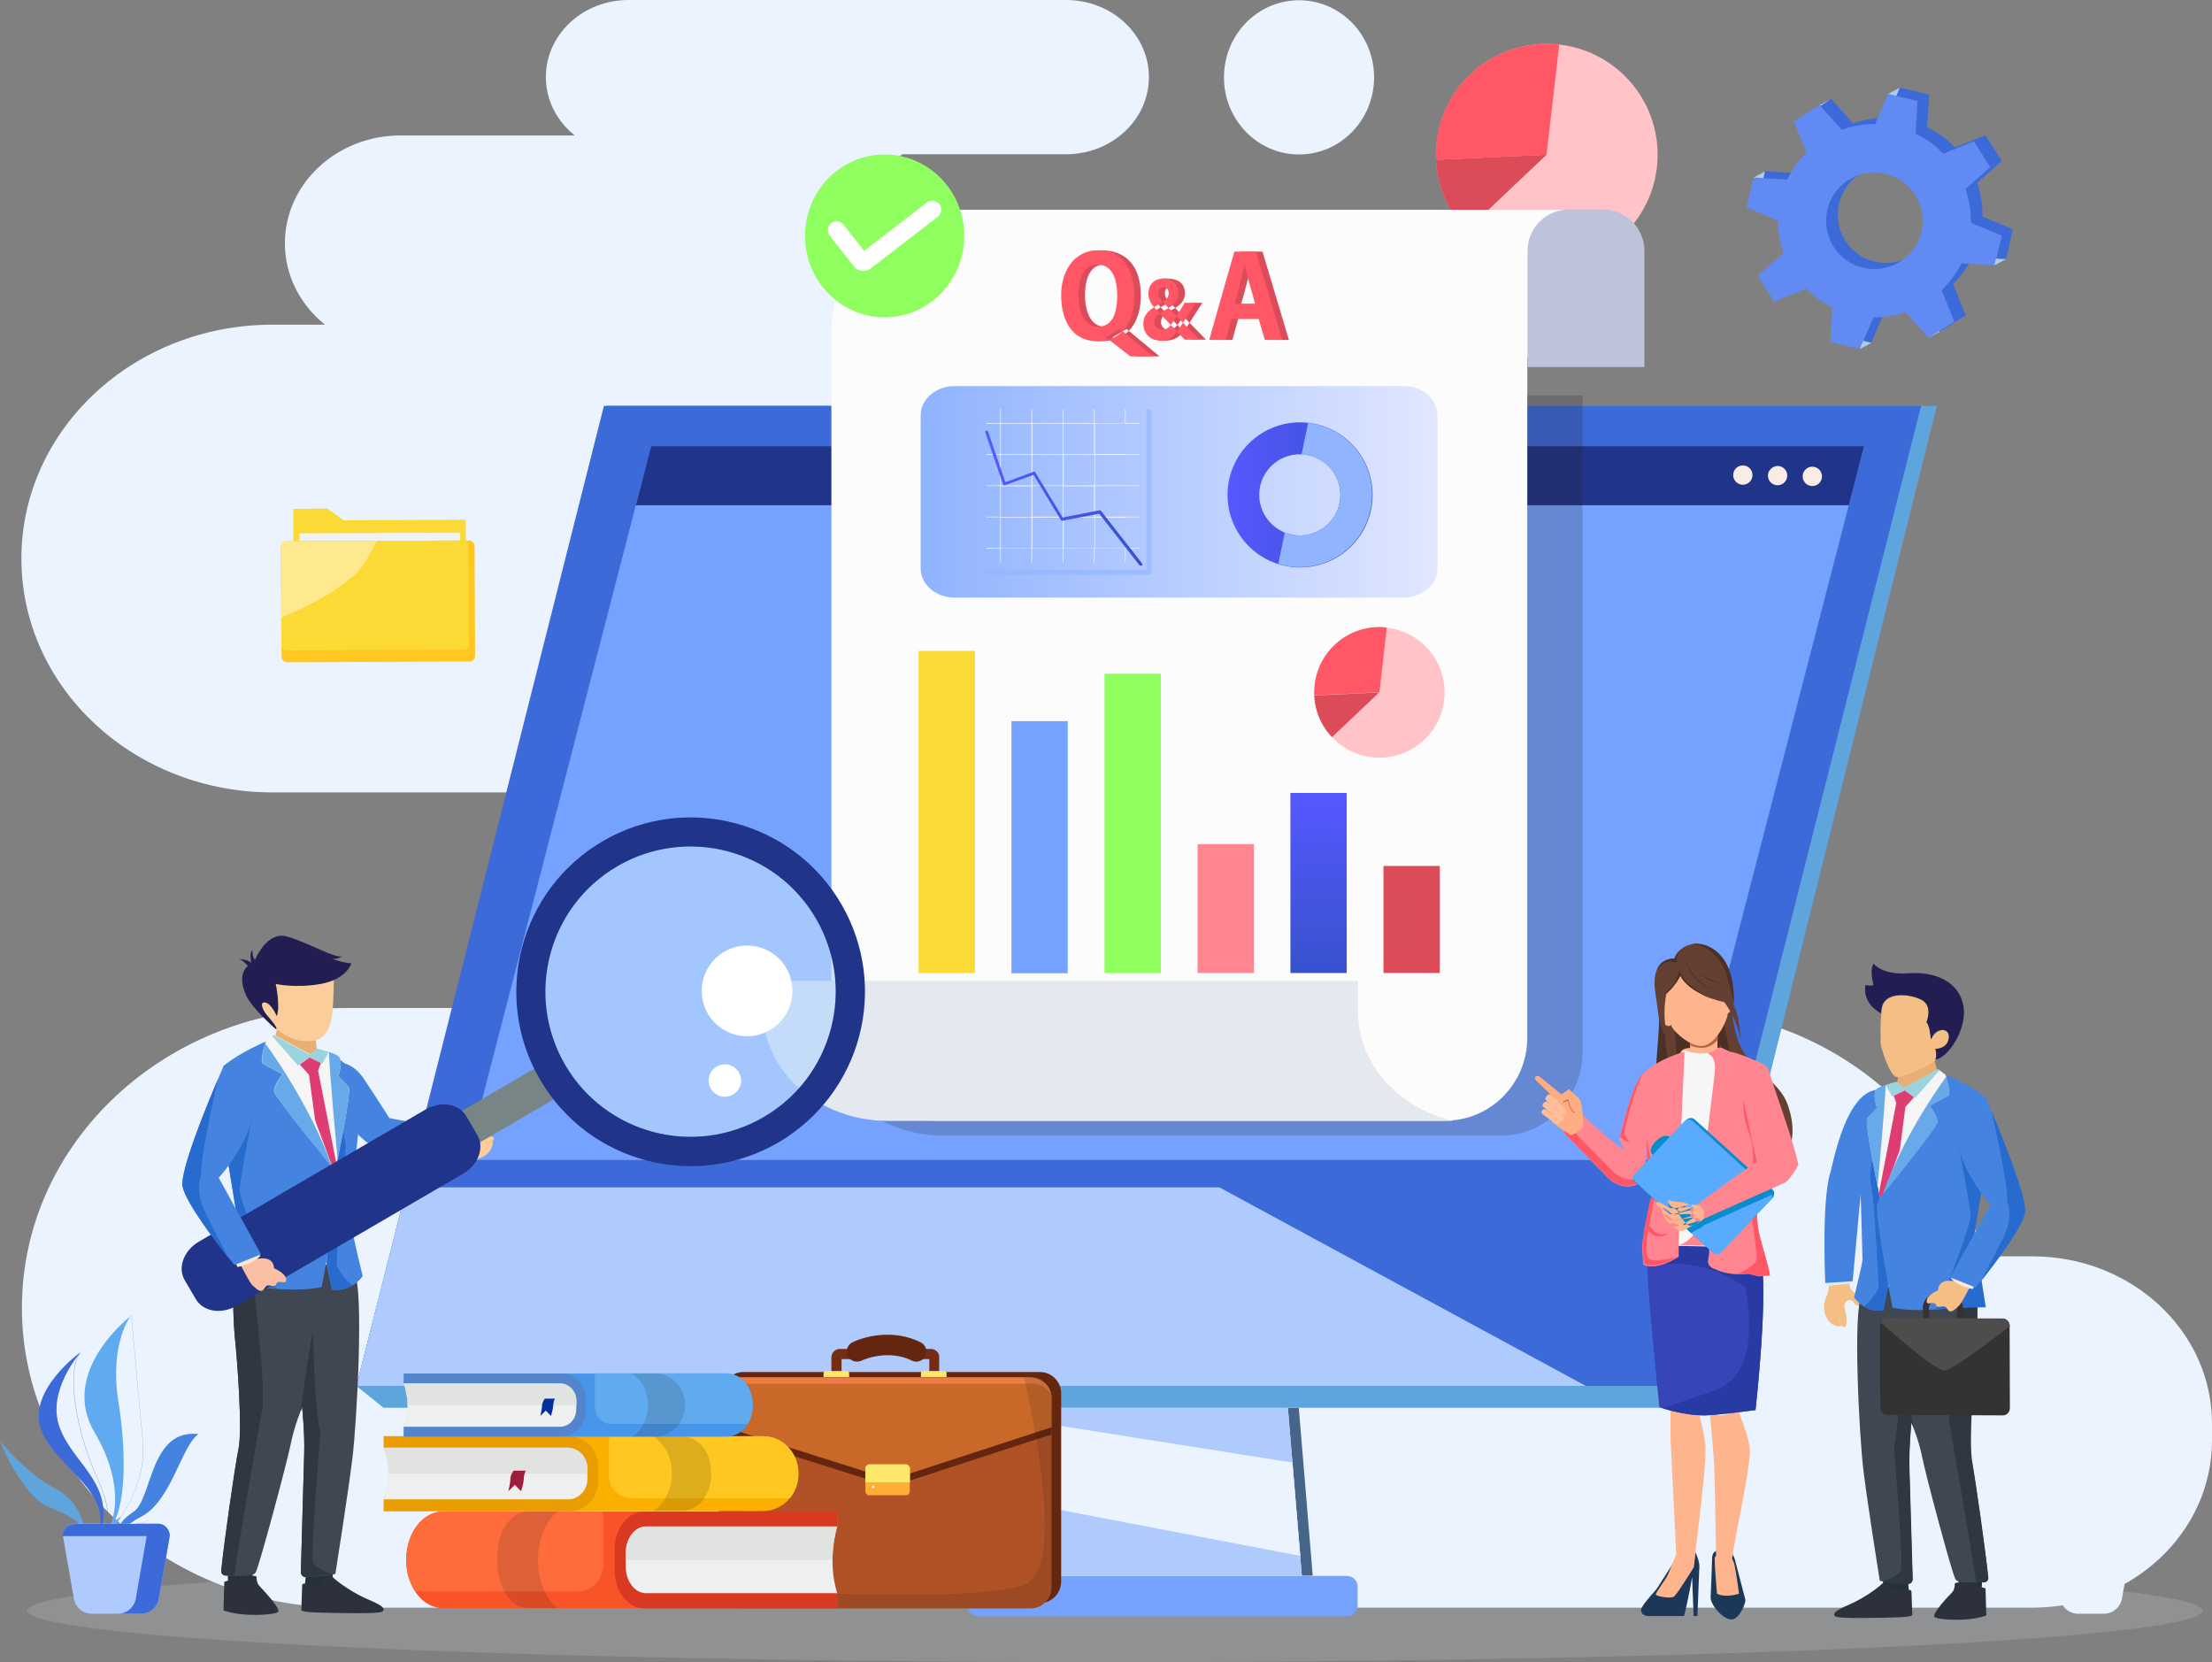 <svg width="798.631" height="600" xmlns="http://www.w3.org/2000/svg"><rect width="100%" height="100%" fill="#808080" stroke="none"/><defs><linearGradient gradientUnits="objectBoundingBox" x1="1" y1=".5" x2="0" y2=".5" id="a"><stop offset="0%" stop-color="#E1E7FF"/><stop offset="100%" stop-color="#8FB3FF"/></linearGradient><linearGradient gradientUnits="objectBoundingBox" x1=".998" y1=".499" x2="0" y2=".499" id="b"><stop offset="0%" stop-color="#3652CD"/><stop offset="99.74%" stop-color="#5758FF"/></linearGradient><linearGradient gradientUnits="objectBoundingBox" x1="1.001" y1=".498" x2=".002" y2=".498" id="c"><stop offset="0%" stop-color="#3652CD"/><stop offset="99.74%" stop-color="#5758FF"/></linearGradient><linearGradient gradientUnits="objectBoundingBox" x1=".501" y1="1" x2=".501" y2="0" id="d"><stop offset="0%" stop-color="#3652CD"/><stop offset="99.74%" stop-color="#5758FF"/></linearGradient></defs><path d="M7.725 201.618c0-46.605 40.561-84.42 90.646-84.42h18.953c-8.882-7.142-14.467-17.671-14.467-29.39 0-21.426 18.679-38.914 41.752-38.914h62.903c-6.409-5.128-10.438-12.636-10.438-21.06C197.074 12.453 210.442 0 226.923 0h158.035c16.481 0 29.849 12.452 29.849 27.835 0 15.382-13.368 27.834-29.849 27.834h-59.149c-10.987 6.959-18.22 18.77-18.22 32.138 0 11.72 5.585 22.25 14.466 29.391h97.329c50.085 0 90.646 37.815 90.646 84.42 0 46.604-40.561 84.419-90.646 84.419h128.918c23.074 0 41.752 17.397 41.752 38.913 0 21.426-18.678 38.914-41.752 38.914h52.556c57.409 0 105.021 38.73 114.543 89.638h18.404c35.801 0 64.825 27.011 64.825 60.339v6.135c0 33.328-29.025 60.338-64.825 60.338H124.1c-64.185 0-116.191-48.435-116.191-108.225 0-59.789 52.006-108.225 116.191-108.225h203.357c-23.074 0-41.752-17.397-41.752-38.913 0-21.426 18.678-38.914 41.752-38.914H98.371c-49.992 0-90.646-37.723-90.646-84.419ZM441.908 27.926c0-15.373 12.134-27.835 27.102-27.835s27.102 12.462 27.102 27.835c0 15.373-12.134 27.835-27.102 27.835s-27.102-12.462-27.102-27.835Z" fill="#EBF3FE" fill-rule="evenodd"/><path d="M9.831 581.413c0-10.265 175.821-18.587 392.706-18.587 216.885 0 392.706 8.322 392.706 18.587S619.422 600 402.537 600c-216.885 0-392.706-8.322-392.706-18.587Z" fill="#EBF3FE" fill-opacity=".15" fill-rule="evenodd"/><path d="M43.617 551.289c1.19-.916 3.754.183 11.811-3.205 11.812-4.944 16.481-30.398 16.481-30.398-18.038-2.29-16.847 23.714-23.806 28.109-3.113 2.014-4.578 3.937-5.31 5.494h.824Zm22.707-26.004c-3.663 7.508-8.057 18.679-15.474 22.25-2.014 1.007-3.57 2.106-4.67 3.204 1.74-.183 4.578-.64 9.248-2.655 11.812-4.944 16.481-30.398 16.481-30.398s-1.831 0-5.585 7.6Z" fill="#4484E0" fill-rule="evenodd"/><path d="M36.02 551.289h1.922c1.282-2.655 1.648-7.783-2.563-17.03-7.874-17.214-11.811-39.555-6.318-46.147 0 0-18.678 13.368-14.466 27.193 4.028 13.002 24.171 21.7 21.425 35.984Zm.824 0h1.19c1.282-2.655 1.648-7.783-2.564-17.03-7.874-17.214-11.811-39.555-6.317-46.147 0 0-12.361 13.734-7.691 26.919 4.577 12.91 18.86 19.685 15.382 36.258Z" fill="#3D6AD9" fill-rule="evenodd"/><path d="M17.614 543.965c7.142 2.93 10.163 4.852 12.177 7.233h2.473c-1.832-5.677-3.022-11.72-7.417-16.298C19.903 529.681.675 521.166.034 520.159c-.64-.916 7.874 19.869 17.58 23.806Zm12.452 5.676c.184.458.367 1.008.641 1.557h1.557c-1.831-5.677-3.021-11.72-7.416-16.298C19.903 529.681.676 521.166.034 520.159c0 0 9.34 11.72 19.686 17.03 7.416 3.937 9.339 9.614 10.346 12.452Z" fill="#5FA5DD" fill-rule="evenodd"/><path d="M41.511 543.14c-.274 3.388-1.007 6.135-1.831 8.15h1.373c4.67-6.043 11.903-17.763 10.53-31.406-1.923-19.96-4.12-45.048-4.12-45.048s-26.37 19.96-13.368 42.118c6.409 10.896 7.782 19.777 7.416 26.187Zm1.282-36.899c2.655 16.573 2.747 35.16-1.557 42.943.733-.55 1.648-1.1 2.473-1.74 4.303-6.5 8.881-16.39 7.782-27.651-1.922-19.96-4.12-45.048-4.12-45.048s-8.058 9.888-4.578 31.496Z" fill="#60ABEF" fill-rule="evenodd"/><path d="M56.985 550.008h-29.94c-2.656 0-4.67 2.38-4.212 5.036l3.845 22.066c.55 3.112 3.297 5.402 6.501 5.402H50.85c3.205 0 5.952-2.29 6.501-5.402l3.846-22.066c.458-2.564-1.557-5.036-4.212-5.036Z" fill="#AFCBFE"/><path d="M61.197 554.494c.092-2.38-1.831-4.395-4.303-4.395H26.953c-2.473 0-4.395 2.014-4.304 4.395h38.548Z" fill="#3D6AD9"/><path d="M56.985 550.008h-8.332c2.655 0 4.67 2.38 4.212 5.036l-3.846 22.066c-.55 3.112-3.296 5.402-6.5 5.402h8.331c3.205 0 5.952-2.29 6.501-5.402l3.846-22.066c.458-2.564-1.557-5.036-4.212-5.036Z" fill="#3D6AD9"/><path d="M760.814 551.288c1.19-.915 3.754.183 11.811-3.204 11.812-4.945 16.482-30.399 16.482-30.399-18.038-2.289-16.848 23.715-23.806 28.11-3.113 2.014-4.578 3.937-5.311 5.493h.824Zm22.708-26.003c-3.663 7.508-8.058 18.679-15.474 22.249-2.015 1.008-3.571 2.106-4.67 3.205 1.74-.183 4.578-.641 9.248-2.655 11.811-4.945 16.481-30.399 16.481-30.399s-1.923 0-5.585 7.6Zm-30.307 26.004h1.923c1.282-2.656 1.648-7.783-2.564-17.031-7.874-17.213-11.811-39.554-6.317-46.147 0 0-18.679 13.368-14.467 27.194 4.028 13.002 24.08 21.7 21.425 35.984Zm.824 0h1.19c1.282-2.656 1.648-7.783-2.563-17.031-7.875-17.213-11.812-39.554-6.318-46.147 0 0-12.361 13.734-7.691 26.919 4.578 12.91 18.861 19.686 15.382 36.259Zm-19.318-7.325c7.141 2.93 10.163 4.853 12.177 7.234h2.473c-1.832-5.677-3.022-11.72-7.417-16.298-4.944-5.219-24.172-13.735-24.813-14.742-.641-.915 7.966 19.869 17.58 23.806Zm12.452 5.677c.184.458.366 1.007.641 1.557h1.557c-1.831-5.677-3.021-11.72-7.416-16.298-4.945-5.219-24.172-13.735-24.814-14.742 0 0 9.34 11.72 19.686 17.031 7.417 3.937 9.431 9.614 10.346 12.452Zm11.446-6.501c-.275 3.388-1.008 6.135-1.832 8.149h1.374c4.67-6.043 11.903-17.763 10.529-31.405-2.014-19.961-4.12-45.048-4.12-45.048s-26.369 19.96-13.368 42.118c6.409 10.895 7.874 19.777 7.417 26.186Zm1.373-36.899c2.655 16.573 2.747 35.16-1.557 42.942.733-.549 1.648-1.098 2.473-1.739 4.303-6.501 8.881-16.39 7.782-27.652-2.014-19.96-4.12-45.048-4.12-45.048s-8.057 9.889-4.578 31.497Zm14.1 43.766h-29.941c-2.655 0-4.669 2.381-4.211 5.036l3.845 22.066c.641 3.114 3.297 5.403 6.501 5.403h17.671c3.205 0 5.952-2.289 6.501-5.403l3.846-22.066c.458-2.564-1.556-5.036-4.212-5.036Zm4.304 4.487c.091-2.381-1.831-4.395-4.304-4.395h-29.941c-2.472 0-4.394 2.014-4.303 4.395h38.548Zm-4.304-4.487h-8.332c2.655 0 4.67 2.381 4.212 5.036l-3.846 22.066c-.641 3.114-3.296 5.403-6.501 5.403h8.332c3.205 0 5.952-2.289 6.501-5.403l3.846-22.066c.458-2.564-1.556-5.036-4.212-5.036Z" fill="#EBF3FE" fill-rule="evenodd"/><g fill-rule="evenodd"><path d="M715.767 78.193c.092-4.029-.549-8.149-1.922-12.178l8.881-7.874-5.86-9.339-10.987 4.395a35.177 35.177 0 0 0-10.072-7.233l.733-11.812-10.713-2.564-4.67 10.896c-4.028 0-8.149.641-12.086 2.106l-7.966-8.973-9.34 5.86 4.579 11.262c-2.93 2.93-5.22 6.226-6.96 9.797l-12.177-.732-2.472 10.712 11.353 4.853c0 3.846.642 7.783 2.015 11.628l-9.34 8.24 5.86 9.34 11.629-4.67c2.747 2.839 6.043 5.128 9.43 6.776l-.732 12.452 10.713 2.564 4.853-11.445c3.937.091 7.782-.55 11.628-1.831l8.24 9.247 9.34-5.86-4.578-11.353a34.682 34.682 0 0 0 7.05-9.706l12.087.733 2.472-10.713-10.988-4.578Zm-25.637 14.1c-8.148 5.036-18.953 2.564-23.989-5.585-5.036-8.149-2.563-18.953 5.586-23.989 8.148-5.036 18.953-2.563 23.989 5.586 5.127 8.148 2.655 18.953-5.586 23.989Z" fill="#3D6AD9"/><path d="M711.556 80.39c.091-4.028-.55-8.148-1.923-12.177l8.881-7.874-5.86-9.34-10.987 4.487a35.178 35.178 0 0 0-10.072-7.233l.733-11.812-10.713-2.563-4.578 10.895c-4.029 0-8.149.641-12.086 2.106l-7.966-8.973-9.34 5.86 4.578 11.262c-2.93 2.93-5.219 6.226-6.958 9.797l-12.178-.732-2.472 10.712 11.353 4.853c0 3.846.641 7.783 2.015 11.628l-9.34 8.24 5.86 9.34 11.629-4.67c2.746 2.839 6.043 5.128 9.43 6.776l-.732 12.452 10.713 2.564 4.852-11.445c3.937.091 7.783-.55 11.629-1.831l8.24 9.247 9.34-5.86-4.578-11.353c2.93-2.839 5.31-6.135 7.141-9.706l12.086.733 2.473-10.713-11.17-4.67Zm-25.638 14.101c-8.148 5.036-18.953 2.564-23.989-5.585-5.036-8.15-2.563-18.953 5.586-23.99 8.148-5.035 18.953-2.563 23.989 5.586 5.127 8.149 2.655 18.862-5.586 23.99Z" fill="#618AF2"/><path d="m633.088 64.093 3.57.183.55-2.38-4.12 2.197ZM681.707 33.878l4.212-2.198-1.282 2.93-2.93-.732ZM656.985 37.906l4.212-2.106-3.937 2.381-.275-.275ZM671.452 125.988l4.211-2.197-3.02-.733-1.191 2.93ZM720.07 95.773l4.212-2.198-3.662-.183-.55 2.38ZM696.174 121.96l4.12-2.198-.183-.275-3.937 2.472Z" fill="#A9CEEA"/></g><path d="m168.324 236.96-62.262.275-.183-49.352v-4.211l12.36-.092 5.769 4.212 44.132-.183.184 49.351Z" fill="#FCDA35" fill-rule="evenodd"/><path d="m108.11 192.496 58.05-.233.01 2.93-58.049.233-.011-2.93Z" fill="#F1F2F2" fill-rule="evenodd"/><path d="m169.605 238.791-66.015.275c-1.008 0-1.923-.916-1.923-1.923l-.183-39.737c0-1.099.824-2.015 1.922-2.015l66.016-.274c1.007 0 1.923.915 1.923 1.923l.183 39.737c-.091 1.19-.915 2.014-1.923 2.014Z" fill="#FFC71F"/><path d="m167.408 234.488-64.001.275a1.837 1.837 0 0 1-1.831-1.832l-.184-35.708c0-1.008.824-1.832 1.832-1.832l64-.274c1.008 0 1.832.824 1.832 1.83l.183 35.71a1.837 1.837 0 0 1-1.831 1.831Z" fill="#FCDA35"/><path d="M127.853 207.66c4.12-3.57 5.769-8.423 8.333-12.36l-32.962.091a1.837 1.837 0 0 0-1.832 1.832l.092 25.728c5.494-2.472 17.03-7.05 26.37-15.29Z" fill="#FFE98F"/><path d="M518.453 55.852c0 22.066 17.855 40.012 40.013 40.012 22.066 0 40.012-17.854 40.012-40.012 0-22.066-17.854-40.012-40.012-40.012s-40.013 17.854-40.013 40.012Z" fill="#FFC3C8"/><path d="M518.453 57.683c0-.64-.091-1.19-.091-1.83 0-22.067 17.854-40.013 40.012-40.013 1.557 0 3.113.092 4.578.275l-4.578 39.737-39.92 1.831Z" fill="#FF5766"/><path d="M558.374 55.852 529.35 83.321c-6.41-6.776-10.438-15.657-10.896-25.638l39.921-1.83Z" fill="#DB4B58"/><path d="m468.918 508.164 5.036 60.614h-3.937l-5.035-60.614h3.936Z" fill="#466588" fill-rule="evenodd"/><path d="M376.9 568.778h93.117l-5.035-60.614h-93.118l5.036 60.614Z" fill="#AFCBFE" fill-rule="evenodd"/><path d="M353.185 583.427h133.13c2.106 0 3.846-1.74 3.846-3.845v-6.867c0-2.106-1.74-3.846-3.846-3.846h-133.13c-2.105 0-3.845 1.74-3.845 3.846v6.867c-.092 2.106 1.648 3.845 3.845 3.845Z" fill="#75A2FF"/><path d="m469.468 561.636-94.674-18.13-2.564-30.489 94.4 14.924 2.838 33.695Z" fill="#EBF3FE" fill-rule="evenodd"/><path d="M218.957 146.498h480.33l-90.28 361.666H138.475l-9.798-7.874 90.28-353.792Z" fill="#5FA5DD" fill-rule="evenodd"/><path d="M218.041 146.498H693.61L604.154 500.29H128.677l89.364-353.792Z" fill="#3D6AD9" fill-rule="evenodd"/><path d="M235.071 161.056h437.937l-66.656 257.653H168.415l66.656-257.653Z" fill="#75A2FF" fill-rule="evenodd"/><path d="M235.071 161.056h437.937l-5.494 21.334H229.578l5.493-21.334Z" fill="#203489" fill-rule="evenodd"/><path d="M572.566 500.29H128.677l18.13-71.692H440.26l132.306 71.692Z" fill="#AFCBFE" fill-rule="evenodd"/><path d="M650.85 171.952a3.478 3.478 0 0 0 3.48 3.48 3.478 3.478 0 0 0 3.48-3.48 3.478 3.478 0 0 0-3.48-3.48 3.478 3.478 0 0 0-3.48 3.48ZM638.306 171.677a3.478 3.478 0 0 0 3.48 3.48 3.478 3.478 0 0 0 3.48-3.48 3.478 3.478 0 0 0-3.48-3.48c-1.923.092-3.48 1.649-3.48 3.48ZM625.762 171.494a3.478 3.478 0 0 0 3.48 3.48 3.478 3.478 0 0 0 3.48-3.48 3.478 3.478 0 0 0-3.48-3.48 3.478 3.478 0 0 0-3.48 3.48Z" fill="#F9ECE4"/><path d="M320.498 142.835v215.81h-24.814v10.895c0 22.341 20.236 40.38 45.14 40.38H544.547c-.09 0-.274-.093-.366-.093 15.2-1.19 27.194-14.283 27.194-30.307V142.744H320.498v.091Z" fill="#231F20" fill-opacity=".2"/><path d="M569.453 75.721H343.938c-24.172 0-43.766 19.869-43.766 44.316v246.207c0 21.151 16.938 38.273 37.814 38.273h183.855c16.298 0 29.574-13.368 29.574-29.94V129.283h18.038V75.721Z" fill="#FCFCFC"/><g fill-rule="evenodd"><path d="M411.876 106.577c0 9.156-4.028 16.939-15.29 16.573-9.157-.275-11.171-7.6-11.171-16.664 0-7.875 1.648-15.84 11.079-16.115 11.72-.458 15.382 7.6 15.382 16.206Zm-20.143-.091c0 6.409 2.38 11.445 7.05 11.445 5.128 0 6.959-4.67 6.959-11.354 0-5.86-1.831-11.079-7.05-11.079-4.945 0-6.96 4.853-6.96 10.988Zm15.016 12.269 11.903 9.888h-8.15l-8.88-6.867 5.127-3.021Zm27.285-9.34-4.762 7.417c-2.38 3.662-4.12 6.318-9.247 6.134-4.029-.183-4.853-2.746-4.853-6.134 0-2.38 1.099-4.578 5.31-6.776 2.93-1.465 3.846-2.746 3.846-4.211 0-1.1-.458-2.198-1.923-2.198-1.099 0-1.83.916-1.83 2.198 0 1.19.549 2.106 1.83 3.387l13.002 13.368h-5.31L419.2 111.063c-1.465-1.648-2.197-3.204-2.197-5.127 0-2.838.366-5.402 4.028-5.402 5.31 0 6.776 2.564 6.776 5.219 0 2.93-1.74 4.578-4.944 6.226-2.93 1.465-3.663 2.747-3.663 4.303 0 1.374.824 2.747 2.747 2.747s2.93-1.098 4.761-4.12l3.388-5.585h3.937v.091Zm13.002 5.677-2.106 7.6h-5.952c.367-1.282 8.607-30.49 9.065-31.863h7.783l9.522 31.863h-6.318l-2.197-7.6h-9.797Zm8.515-5.402c-1.832-6.5-3.113-10.987-3.754-14.009h-.092c-.732 3.571-2.015 8.516-3.57 14.01h7.416Z" fill="#DB4B58"/><path d="M409.587 106.577c0 9.156-4.12 16.572-13.46 16.572-9.156 0-13.001-7.6-13.001-16.664 0-7.874 4.028-16.115 13.46-16.115 8.881-.091 13.001 7.6 13.001 16.207Zm-20.235-.092c0 6.41 2.38 11.445 7.05 11.445 5.128 0 6.96-4.67 6.96-11.353 0-5.86-1.832-11.08-7.051-11.08-4.945 0-6.959 4.854-6.959 10.988Zm15.016 12.27 11.903 9.888h-8.149l-8.882-6.867 5.128-3.022Zm27.285-9.34-4.761 7.417c-2.38 3.662-3.754 6.134-7.783 6.134s-6.318-2.747-6.318-6.134c0-2.381 1.1-4.578 5.31-6.776 2.93-1.465 3.846-2.747 3.846-4.212 0-1.098-.457-2.197-1.922-2.197-1.1 0-1.832.915-1.832 2.197 0 1.19.55 2.106 1.832 3.388l13.001 13.368h-5.31l-10.896-11.537c-1.465-1.648-2.197-3.204-2.197-5.127 0-2.839 1.831-5.402 5.494-5.402 3.662 0 5.31 2.563 5.31 5.219 0 2.93-1.74 4.578-4.944 6.226-2.93 1.465-3.663 2.747-3.663 4.303 0 1.374.824 2.747 2.747 2.747s2.93-1.099 4.762-4.12l3.388-5.585h3.936v.091Zm13.002 5.677-2.106 7.6h-5.951c.366-1.282 8.606-30.49 9.064-31.864h7.783l9.522 31.864h-6.318l-2.197-7.6h-9.797Zm8.515-5.402c-1.831-6.501-3.113-10.987-3.754-14.009h-.092c-.732 3.57-2.014 8.515-3.57 14.009h7.416Z" fill="#FF5766"/></g><path d="M.732 65.832c0 5.86 5.494 10.53 12.27 10.53h162.063c6.775 0 12.269-4.761 12.269-10.53V10.53c0-5.86-5.494-10.53-12.269-10.53H13.001C6.226 0 .732 4.761.732 10.53v55.302Z" fill="url(#a)" transform="translate(331.669 139.356)"/><path d="M0 26.186c0 14.467 11.72 26.187 26.187 26.187 14.466 0 26.186-11.72 26.186-26.186C52.373 11.72 40.653 0 26.187 0 11.72 0 0 11.72 0 26.186Zm11.445 0c0-8.148 6.593-14.65 14.65-14.65 8.149 0 14.65 6.593 14.65 14.65 0 8.15-6.593 14.65-14.65 14.65s-14.65-6.592-14.65-14.65Z" fill="url(#b)" fill-rule="evenodd" transform="translate(443.19 152.45)"/><path d="M469.285 193.285c8.149 0 14.65-6.592 14.65-14.65 0-7.874-6.226-14.283-14.01-14.65l2.382-11.353c13.001 1.557 23.073 12.544 23.073 25.912 0 14.467-11.72 26.187-26.186 26.187-2.656 0-5.22-.367-7.691-1.19l2.38-11.354c1.831.732 3.57 1.098 5.402 1.098Z" fill="#90B4FE"/><path d="M356.756 205.646h57.134v-57.134c0-.55.458-.916.916-.916.55 0 .916.458.916.916v58.05c0 .55-.458.915-.916.915h-58.05a.917.917 0 0 1-.915-.915c0-.458.457-.916.915-.916Z" fill="#90B4FE" fill-opacity=".6"/><path d="M361.151 164.17v11.078h-4.944c-.092 0-.092.091-.092.091 0 .092.092.092.092.092h4.944v11.079h-4.944c-.092 0-.092.091-.092.091 0 .092.092.092.092.092h4.944v11.079h-4.944c-.092 0-.092.091-.092.091 0 .092.092.092.092.092h4.944v4.944c0 .092.092.092.092.092.091 0 .091-.092.091-.092v-4.944h11.08v4.944c0 .092.09.092.09.092.093 0 .093-.092.093-.092v-4.944h11.079v4.944c0 .092.091.092.091.092.092 0 .092-.092.092-.092v-4.944h11.079v4.944c0 .092.092.092.092.092l.091-.092v-4.944h11.08v4.944c0 .092.09.092.09.092l.092-.092v-4.944h4.945c.091 0 .091-.092.091-.092 0-.091-.091-.091-.091-.091h-4.945v-11.08h4.945c.091 0 .091-.09.091-.09 0-.092-.091-.092-.091-.092h-4.945V175.43h4.945c.091 0 .091-.092.091-.092 0-.091-.091-.091-.091-.091h-4.945v-11.079h4.945c.091 0 .091-.092.091-.092 0-.091-.091-.091-.091-.091h-4.945v-11.079h4.945c.091 0 .091-.091.091-.091l-.091-.092h-4.945v-4.944c0-.092-.091-.092-.091-.092l-.092.092v4.944h-11.079v-4.944c0-.092-.091-.092-.091-.092l-.092.092v4.944h-11.08v-4.944c0-.092-.09-.092-.09-.092-.092 0-.092.092-.092.092v4.944h-11.08v-4.944c0-.092-.091-.092-.091-.092-.092 0-.092.092-.092.092v4.944h-11.079v-4.944c0-.092-.091-.092-.091-.092-.092 0-.092.092-.092.092v4.944h-4.944c-.092 0-.092.092-.092.092l.092.091h4.944v11.079h-4.944c-.092 0-.092.091-.092.091 0 .092.092.092.092.092h4.944Zm11.262-11.263v11.079h-11.079v-11.079h11.08Zm11.354 0v11.079h-11.08v-11.079h11.08Zm11.262 22.616V186.6h-11.08v-11.078h11.08Zm-10.988-.275v-11.079h11.08v11.079h-11.08Zm-.274 11.262h-11.08v-11.079h11.08v11.079Zm-11.08-11.262v-11.079h11.08v11.079h-11.08Zm22.342-22.341v11.079h-11.08v-11.079h11.08Zm11.354 10.987h-11.08v-11.079h11.08v11.08Zm0 11.354h-11.08v-11.079h11.08v11.079Zm0 11.262h-11.08v-11.079h11.08v11.079Zm-11.08 11.353v-11.078h11.08v11.078h-11.08Zm-11.262 0v-11.078h11.08v11.078h-11.08Zm-11.353 0v-11.078h11.079v11.078h-11.08Zm-11.354-11.078h11.08v11.078h-11.08v-11.078Zm0-11.262h11.08V186.6h-11.08v-11.078Zm0-11.354h11.08v11.079h-11.08v-11.079Z" fill="#FFF" fill-rule="evenodd"/><path d="M56.243 56.585c.091 0 .183 0 .274-.092.183-.183.275-.458.092-.732L41.776 36.808c-.092-.183-.275-.183-.55-.183L27.95 39.188 18.06 22.89c-.091-.183-.366-.274-.64-.183L7.256 26.461 1.03 8.241C.939 7.966.665 7.783.39 7.874c-.275.092-.458.367-.366.641l6.409 18.77c.092.092.183.275.274.275a.278.278 0 0 0 .367 0l10.346-3.754 9.888 16.298c.092.183.366.275.55.275l13.276-2.564 14.65 18.77c.184-.092.276 0 .459 0Z" fill="url(#c)" transform="translate(355.725 147.596)"/><g fill-rule="evenodd"><path d="M499.5 312.59h20.327v38.639H499.5v-38.64Z" fill="#DB4B58"/><path d="M134.229 51.274h20.326v65.009h-20.326V51.274Z" fill="url(#d)" transform="translate(331.669 234.946)"/><path d="M432.386 304.715h20.327v46.514h-20.327v-46.514Z" fill="#FF8590"/><path d="M398.783 243.186h20.326V351.23h-20.326V243.186Z" fill="#8EFF5F"/><path d="M365.18 260.308h20.327v91.012H365.18v-91.012Z" fill="#75A2FF"/><path d="M331.669 234.946h20.326v116.283H331.67V234.946Z" fill="#FCDA35"/></g><path d="M474.504 249.962c0 13.001 10.53 23.531 23.531 23.531 13.002 0 23.532-10.53 23.532-23.531 0-13.002-10.53-23.531-23.532-23.531s-23.531 10.53-23.531 23.53Z" fill="#FFC3C8"/><path d="M474.504 250.969v-1.099c0-13.001 10.53-23.53 23.531-23.53.916 0 1.832.09 2.656.182l-2.656 23.348-23.531 1.099Z" fill="#FF5766"/><path d="m497.944 249.962-17.03 16.114a23.402 23.402 0 0 1-6.41-15.016l23.44-1.098Z" fill="#DB4B58"/><path d="M490.252 365.145v-11.079H275.45v10.713c0 21.975 20.235 39.83 45.14 39.83h203.997c-19.776-4.762-34.335-20.602-34.335-39.464Z" fill="#E4E8EF"/><path d="M593.717 132.489h-42.21V90.554c0-8.24 6.684-14.925 14.924-14.925h12.36c8.24 0 14.925 6.684 14.925 14.925v41.935Z" fill="#BDC3DB"/><path d="M375.435 578.666H268.4c-4.212 0-7.691-3.387-7.691-7.69v-68.03c0-4.213 3.388-7.692 7.69-7.692h107.036c4.212 0 7.69 3.388 7.69 7.691v68.03c-.09 4.304-3.478 7.691-7.69 7.691Z" fill="#65260F"/><path d="M336.063 486.922h-4.303v3.663h3.754v8.606h-31.68v-8.606h4.944v-3.663h-5.494a3.087 3.087 0 0 0-3.113 3.113v9.706a3.087 3.087 0 0 0 3.113 3.113h32.688a3.087 3.087 0 0 0 3.113-3.113v-9.706c.183-1.648-1.282-3.113-3.022-3.113Z" fill="#752C15"/><path d="M306.58 497.177h-9.247v-1.465a.82.82 0 0 1 .824-.824h7.6a.82.82 0 0 1 .824.824v1.465ZM341.74 497.177h-9.247v-1.465a.82.82 0 0 1 .824-.824h7.599a.82.82 0 0 1 .824.824v1.465Z" fill="#FDE86B"/><path d="M372.048 580.59h-104.93a7.58 7.58 0 0 1-7.6-7.6v-68.214c0-4.211 3.389-7.6 7.6-7.6h104.93a7.58 7.58 0 0 1 7.599 7.6v68.213a7.58 7.58 0 0 1-7.6 7.6Z" fill="#B15226"/><path d="M379.647 507.157c0-4.12-3.48-7.416-7.783-7.416H267.393c-4.304 0-7.783 3.296-7.783 7.416v9.889l58.507 18.495c2.29.733 4.762.733 7.05 0l54.48-17.763v-10.62Z" fill="#65260F"/><path d="M379.647 504.593c0-4.12-3.48-7.416-7.783-7.416H267.393c-4.304 0-7.783 3.296-7.783 7.416v9.889l58.507 18.495c2.29.733 4.762.733 7.05 0l54.48-17.763v-10.62Z" fill="#C96828"/><path d="M266.569 499.466h106.028c2.93 0 5.493 1.465 6.867 3.754-.733-3.388-3.846-5.952-7.691-5.952H267.3c-3.846 0-6.959 2.564-7.691 5.952 1.373-2.29 3.937-3.754 6.959-3.754Z" fill="#EB7C44"/><path d="M326.999 539.753h-13.093c-.824 0-1.465-.641-1.465-1.465v-8.24c0-.825.64-1.466 1.465-1.466h13.093c.824 0 1.465.641 1.465 1.465v8.24c0 .825-.641 1.466-1.465 1.466Z" fill="#FFAD35"/><path d="M326.999 528.582h-13.002c-.824 0-1.557.641-1.557 1.465v5.036h16.115v-5.036c-.091-.824-.732-1.465-1.556-1.465Z" fill="#FDE86B"/><path d="M332.4 484.542c-12.268-6.043-24.171-.275-24.629 0a3.67 3.67 0 0 0-1.648 4.944c.458.915 1.19 1.556 2.106 1.831.366.092.824.183 1.19.183.55 0 1.099-.091 1.648-.366.092 0 9.156-4.395 18.129 0 .55.275 1.099.366 1.648.366 1.465 0 2.655-.824 3.296-2.106.825-1.74.092-3.937-1.74-4.852Z" fill="#65260F"/><path d="M372.048 497.177h-2.29c4.853 21.608 13.643 68.488.642 74.53-15.383 7.142-96.048 2.564-110.881 1.649a7.57 7.57 0 0 0 7.599 7.233h104.93a7.58 7.58 0 0 0 7.599-7.6v-68.213c0-4.12-3.388-7.6-7.6-7.6Z" fill="#231F20" fill-opacity=".15"/><path d="M314.821 536.731a.458.458 0 1 1 .916 0 .458.458 0 0 1-.916 0Z" fill="#FFF" fill-rule="evenodd"/><path d="M272.886 547.993c0 5.677-.915 10.255-1.923 10.255-1.099 0-1.923-4.578-1.923-10.255 0-5.676.916-10.255 1.923-10.255 1.1 0 1.923 4.579 1.923 10.255Z" fill="#C96828"/><path d="M302.277 551.015v-5.402H159.9c-7.325 0-13.277 7.782-13.277 17.396v.092c0 9.614 5.952 17.397 13.277 17.397h142.377v-5.403c-4.395-12.269 0-24.08 0-24.08Z" fill="#F85427"/><path d="M159.991 545.613h57.5c.184.915.367 1.83.367 2.747v15.931c0 5.585-4.029 10.164-9.065 10.164H149.92c-2.015-3.022-3.205-7.05-3.205-11.354v-.092c0-9.614 5.952-17.396 13.276-17.396Z" fill="#FF6C3C"/><path d="M191.122 545.613h10.255c-4.212 3.296-7.141 9.888-7.141 17.396v.092c0 7.6 2.93 14.192 7.141 17.397h-10.255c-7.325 0-11.628-7.875-11.628-17.489v-.183c0-9.614 4.303-17.213 11.628-17.213Z" fill="#231F20" fill-opacity=".15"/><path d="M302.277 545.613h-69.77c-5.86 0-10.62 6.226-10.62 13.917v7.142c0 7.69 4.76 13.917 10.62 13.917h69.77v-5.402c-4.395-12.27 0-24.08 0-24.08v-5.494Z" fill="#D83A21"/><path d="M233.24 551.015c-4.028 0-7.325 4.303-7.325 9.614v4.853c0 5.31 3.297 9.614 7.325 9.614h69.037c-3.846-12.087 0-24.081 0-24.081H233.24Z" fill="#EDF0EF"/><path d="M302.277 551.015H233.24c-4.028 0-7.325 4.303-7.325 9.614v2.472h74.622c.092-6.867 1.74-12.086 1.74-12.086Z" fill="#DEE1DE" fill-opacity=".83"/><path d="M138.566 522.63v-4.21h136.976c7.05 0 12.727 6.042 12.727 13.459v.091c0 7.417-5.677 13.46-12.727 13.46H138.566v-4.212c4.303-9.431 0-18.587 0-18.587Z" fill="#FAB001"/><path d="M275.542 518.42h-55.303c-.184.64-.367 1.373-.367 2.197v12.36c0 4.395 3.937 7.875 8.699 7.875h56.584a13.883 13.883 0 0 0 3.113-8.79v-.092c.092-7.508-5.676-13.55-12.726-13.55Z" fill="#FFC71F"/><path d="M245.6 518.42h-9.887c4.12 2.563 6.867 7.599 6.867 13.459v.091c0 5.86-2.838 10.987-6.867 13.46h9.888c7.05 0 11.17-6.135 11.17-13.552v-.183c0-7.324-4.12-13.276-11.17-13.276Z" fill="#231F20" fill-opacity=".15"/><path d="M138.566 518.42h67.206c5.585 0 10.163 4.852 10.163 10.803v5.494c0 5.952-4.578 10.804-10.163 10.804h-67.206v-4.211c4.304-9.523 0-18.679 0-18.679v-4.212Z" fill="#EA9D03"/><path d="M205.04 522.63c3.845 0 7.05 3.297 7.05 7.417v3.754c0 4.12-3.113 7.417-7.05 7.417h-66.474c3.754-9.34 0-18.679 0-18.679h66.473v.092Z" fill="#EDF0EF"/><path d="M138.566 522.63h66.474c3.846 0 7.05 3.297 7.05 7.417v1.923h-71.875c-.092-5.31-1.649-9.34-1.649-9.34Z" fill="#DEE1DE" fill-opacity=".83"/><path d="M189.84 530.871s-.64.916-.732 2.93c-.091 2.015-1.007 4.487-1.007 4.487l-2.197-2.29-2.381 2.29s.732-2.838.732-4.395c0-1.557 1.19-3.022 1.19-3.022h4.396Z" fill="#A01E3A"/><path d="M145.8 499.374v-3.57h116.19c5.952 0 9.798 5.127 9.798 11.353v.092c0 6.226-3.846 11.353-9.797 11.353H145.799v-3.57c3.571-7.966 0-15.658 0-15.658Z" fill="#4796EB"/><path d="M271.788 507.157c0 2.655-.641 5.036-1.831 6.867h-49.352c-3.205 0-5.86-2.93-5.86-6.592v-11.72h47.246c5.95.091 9.797 5.219 9.797 11.445Z" fill="#60ABEF"/><path d="M236.537 495.803h-8.424c3.479 2.106 5.86 6.41 5.86 11.354v.092c0 4.944-2.381 9.247-5.86 11.353h8.424c5.951 0 10.804-5.127 10.804-11.353v-.092c.092-6.226-4.762-11.354-10.804-11.354Z" fill="#231F20" fill-opacity=".15"/><path d="M145.8 495.803h57.042c4.761 0 8.607 4.03 8.607 9.065v4.578c0 5.036-3.846 9.065-8.607 9.065h-57.043v-3.571c3.571-7.966 0-15.657 0-15.657v-3.48Z" fill="#5384CC"/><path d="M202.11 499.374c3.296 0 5.951 2.839 5.951 6.227v3.204c0 3.48-2.655 6.226-5.951 6.226h-56.402c3.204-7.874 0-15.657 0-15.657h56.402Z" fill="#EDF0EF"/><path d="M145.8 499.374H202.2c3.297 0 5.952 2.839 5.952 6.227v1.556h-60.98c-.092-4.486-1.374-7.783-1.374-7.783Z" fill="#DEE1DE" fill-opacity=".83"/><path d="M200.37 504.868s-.55.733-.641 2.472c-.092 1.74-.824 3.754-.824 3.754l-1.831-1.923-2.015 1.923s.641-2.38.641-3.662 1.008-2.564 1.008-2.564h3.662Z" fill="#022FA0"/><path d="M598.386 573.173c.916-1.374 7.966-12.544 7.966-12.544s5.22-.824 5.86-.092c0 0 1.74 3.48 1.282 5.952l-.641 16.847h-1.374l-.55-14.1c-.64 4.12-2.472 12.818-2.93 14.1h-12.91c-1.923 0-3.204-1.465-2.289-3.113 1.374-2.472 4.67-5.677 5.586-7.05Z" fill="#1B3858"/><path d="M606.535 558.98c-1.557 1.74-3.296 7.142-4.304 9.34-1.007 2.197-4.67 6.684-4.394 7.325.183.55 5.585 1.556 6.592.64 1.74-1.74 7.142-10.62 7.142-10.62l.64-6.043c-.09-2.106-4.12-2.381-5.676-.641ZM604.063 448.65c4.486 8.606 13.185 20.326 13.46 25.911.275 5.586-3.755 23.348-5.677 34.977 0 0-3.663 2.655-7.6.549l-4.852-29.574s-3.48-23.715-4.304-26.736c-.824-3.022 8.973-5.128 8.973-5.128Z" fill="#FEB48C"/><path d="M611.388 503.22s3.57 11.353 4.303 18.037c.733 6.593-3.57 38.273-4.12 43.4 0 0-3.846-.275-6.226-.733 0 0-2.106-41.751-2.197-44.223-.092-2.472 0-16.756 0-16.756s6.958-3.845 8.24.275Z" fill="#FEB48C"/><path d="M623.2 559.713s2.471-.091 3.387 4.029c1.007 4.12 3.388 12.818 3.57 13.734.184.916-1.647 5.768-4.028 6.867-3.021 1.557-8.698-4.944-8.515-7.783.184-4.211.458-10.895.55-14.375.183-3.387 4.028-2.747 5.035-2.472Z" fill="#1B3858"/><path d="M624.939 562.46s.732.092 1.281 2.38c.55 2.29 1.648 10.439 1.648 10.439s-4.852 1.648-7.966 0c0 0-.824-9.523-.824-12.361-.182-2.747 4.945-1.557 5.86-.458Z" fill="#FEB48C"/><path d="M617.705 448.65c4.487 8.606 13.185 20.326 13.46 25.911.183 5.586-3.754 23.348-5.677 34.977 0 0-3.662 2.655-7.6.549l-4.852-29.574s-3.479-23.715-4.303-26.736c-.825-3.022 8.972-5.128 8.972-5.128Zm7.325 54.57s5.952 12.91 6.684 19.502c.732 6.593-6.592 36.808-6.5 41.935 0 0-3.297-.092-5.586-.549 0 0-.55-33.237-.732-35.617-.092-2.472-2.198-25.454-2.198-25.454s7.142-3.937 8.332.183Z" fill="#FEB48C" fill-rule="evenodd"/><path d="M626.313 435.006s7.233 9.797 9.34 18.404c3.02 12.27-1.832 55.577-1.832 55.577s-14.284 1.923-18.495 1.923c-7.875 0-16.207-2.93-16.207-2.93s-5.22-49.718-4.304-53.838c.916-4.212 6.501-17.945 11.72-19.136h19.778Z" fill="#3845B8"/><path d="M606.444 435.007h19.869s7.233 9.796 9.339 18.403c3.021 12.27-1.831 55.578-1.831 55.578s-14.284 1.923-18.496 1.923c-6.043 0-12.452-1.74-15.016-2.564a3278.865 3278.865 0 0 1 18.679-6.409c18.586-6.41 10.987-37.266 10.987-37.266-12.635-9.705-27.468-9.064-35.343-7.874 0-1.373 0-2.289.092-2.747 1.007-4.12 6.592-17.854 11.72-19.044Z" fill="#283AA3"/><path d="M644.075 418.251c4.212-5.585 3.662-13.46 1.19-19.96-2.472-6.501-9.888-10.896-14.924-17.305-5.402-6.776-5.494-22.25-6.226-24.813-.733-2.472-24.996 5.036-24.996 5.036 1.282 12.086-2.473 25.27-.275 37.265 1.648 8.973 4.304 18.862 11.995 23.806l33.236-4.029Z" fill="#644032"/><path d="M601.866 380.436c-1.008-6.317-.916-13.093-2.198-19.319-.55.183-.915.275-.915.275 1.281 12.086-2.473 25.27-.275 37.265 1.648 8.973 4.304 18.862 11.995 23.806l1.19-.183c-9.065-11.903-7.6-27.194-9.797-41.844ZM612.486 407.08c1.465-7.782 4.762-15.198 5.128-23.073 2.289 6.227 2.655 11.995 5.585 18.038 1.465-8.24-3.021-24.08-2.38-24.905.64-.824 4.211 8.15 4.486 9.065-1.099-10.255-3.48-20.327-6.41-30.215-4.211.732-10.346 2.38-14.74 3.57.915 16.207.64 33.329 8.331 47.52Z" fill="#4B3026"/><path d="M623.29 380.711c0 2.93-5.493 14.65-8.423 14.65-2.93 0-8.149-11.72-8.149-14.65 0-2.93 3.663-2.472 8.24-2.472 4.67.092 8.333-.458 8.333 2.472Z" fill="#FEB48C"/><path d="M615.142 384.831c-2.655 0-4.944-2.197-4.944-4.944v-8.607c0-2.655 2.197-4.944 4.944-4.944 2.655 0 4.944 2.197 4.944 4.944v8.607a4.924 4.924 0 0 1-4.944 4.944Z" fill="#FEB48C"/><path d="M610.289 377.323v-5.951c0-2.655 2.197-4.944 4.944-4.944 2.655 0 4.944 2.197 4.944 4.944v3.937s-1.74 2.38-4.486 2.838c-3.021.458-5.402-.824-5.402-.824Z" fill="#BA6549"/><path d="M607.816 345.917c-5.768 1.465-11.536 4.945-8.79 13.826 0 0 3.571 8.973 4.579 10.896.915 1.923 7.324 7.966 11.81 6.775 4.762-1.282 8.607-9.888 8.425-11.994-.092-2.106-1.374-11.354-1.374-11.354-1.923-9.156-8.881-9.614-14.65-8.149Z" fill="#FEB48C"/><path d="M602.414 367.069c.366.732.64 1.465.824 2.014.183.55.091 1.007-.275 1.19-.366.184-1.007.092-1.74-.366a4.34 4.34 0 0 1-.915-.915 4.85 4.85 0 0 1-.732-1.374c-.366-1.007-.458-1.923-.275-2.564.184-.64.55-1.007 1.007-1.007.458 0 .824.367 1.19.916.275.55.55 1.282.916 2.106Zm20.143-4.854c0 .916-.092 1.74 0 2.381.092.64.274 1.099.824 1.19.458.092 1.099-.274 1.557-1.098.274-.367.457-.824.55-1.374.182-.55.182-1.098.182-1.74 0-1.19-.366-2.197-.824-2.746-.457-.641-1.007-.824-1.465-.55-.457.183-.64.733-.824 1.465v2.472Z" fill="#FEB48C" fill-rule="evenodd"/><path d="M598.111 350.313c-.732 1.831-.823 3.845-.732 5.768.183 1.648.458 3.388.732 5.036 3.755-2.289 6.501-5.127 8.515-8.973 1.648 3.205 4.945 5.31 8.241 6.959 3.48 1.74 7.233 2.655 10.987 3.387 0-2.838-.091-5.676-.64-8.423-.642-3.388-1.924-6.776-4.304-9.34-2.381-2.563-5.769-4.303-9.248-4.028-3.205.275-6.226 2.38-7.233 5.402-2.015-.275-4.212.733-5.494 2.472-.183.55-.549 1.099-.824 1.74Z" fill="#644032"/><path d="M606.26 350.313c2.564 6.592 12.453 10.438 12.453 10.438-1.282-.458-2.564-.916-3.754-1.557-3.297-1.648-6.593-3.754-8.24-6.958-2.015 3.845-4.762 6.684-8.516 8.973 0-.183-.092-.367-.092-.641 4.395-2.747 7.05-5.22 8.15-10.255ZM610.747 340.882c.366-.091.732-.091 1.099-.183 3.479-.275 6.867 1.465 9.247 4.029 2.381 2.563 3.663 5.951 4.304 9.339.55 2.747.641 5.585.641 8.423 0 0-1.557-7.05-2.563-10.438-1.833-5.585-6.502-11.078-12.728-11.17ZM598.111 350.313c.275-.641.55-1.19 1.008-1.74 1.282-1.648 3.479-2.747 5.493-2.472.458-1.282 1.282-2.472 2.381-3.296-1.282 1.648-1.923 2.838-1.74 4.853-3.48-1.74-5.951 1.098-7.142 2.655 0 .091 0 0 0 0Z" fill="#4B3026"/><path d="M608 345.643c2.014 5.952 5.31 10.072 11.445 11.903-6.5-2.38-9.339-6.958-11.445-11.903Zm14.467 9.156c-3.296-.183-6.501-1.556-8.882-3.845 2.015 2.563 5.494 4.12 8.882 3.845Z" fill="#4B3026" fill-rule="evenodd"/><path d="M602.598 355.074s-3.937 10.53.366 21.975c0 0-3.57-5.677-4.212-10.621-.55-4.12-.915-7.417-.915-7.417l4.76-3.937ZM616.515 354.708s9.706 8.515 11.903 20.235c0 0-.183-6.318-1.923-10.896-1.556-3.846-2.838-6.959-2.838-6.959l-7.142-2.38Z" fill="#644032"/><path d="M604.704 381.444c.183-.092.366-.092.457-.184l2.381-1.83c.275-.184.641-.275 1.007-.184 1.74.641 7.325 2.29 11.903-.824.275-.183.733-.275 1.008-.091l3.02 1.373c.093 0 .184.092.275.092.641.183 4.212.915 8.882 3.387 5.036 6.41 1.923 24.264-.916 30.765-2.93 6.592-.183 24.538 2.473 31.04.64 1.555-.092 3.936.274 5.401l-36.808-.824c-.457-11.354-1.281-63.635 6.044-68.121Z" fill="#F6F6F6"/><path d="M613.22 439.493c-.367-5.402 5.493-46.146 5.95-53.746.184-3.205-1.19-4.853-2.838-5.677h.092c.457-.091 1.007-.183 1.465-.366.183-.092.274-.092.458-.183 0 0 .091 0 .091-.092 0 0 .092 0 .092-.091.091 0 .091-.092.183-.092h.092c.091 0 .091-.091.183-.091.092-.092.183-.092.366-.183.092 0 .092-.092.184-.092.091 0 .091-.091.091-.091.092 0 .092-.092.183-.092.092 0 .092-.091.184-.091.183-.092.274-.184.458-.275a.7.7 0 0 1 .457-.183h.184c.183 0 .274 0 .458.091l.183.092 2.838 1.282c.092 0 .184.091.275.091.091 0 .183 0 .366.092h.092c.183 0 .274.091.457.091h.092c.732.183 1.74.458 3.022 1.007.091 0 .183.092.366.092A29.977 29.977 0 0 1 633.73 383c5.036 6.41 1.923 24.264-.916 30.765-2.93 6.592-.915 24.721 1.74 31.222.641 1.556.732 3.48 1.099 4.944l-29.3-.458c3.936-1.556 7.232-5.036 6.866-9.98ZM606.169 427.133v-1.374l2.014-45.963c0-.275-.915 0-1.19.183-2.563.915-12.727 4.211-15.84 10.53-3.204 6.408-5.86 18.037-6.41 20.417-.09.275 0 .55.093.824l1.556 2.839c.092.091 0 .183-.091.183-1.008-.458-4.67-2.564-14.009-11.537 0 0-1.465-.915-3.021.275-1.557 1.19-4.395 4.12-4.395 4.12s-.458.641.366 1.923l14.924 15.29s5.86 6.501 12.636 1.649c.64-.458 1.098-1.19 1.098-2.015l.642-11.445c0-.091.091-.091.091 0l.366 12.361c0 .275 0 .55.092.824.366 1.74.824 3.296 1.099 5.22.092.274 0 .548 0 .823-.732 2.93-2.839 12.177-3.296 17.58.091 3.204.366 5.768.366 6.41 0 .09.091.182.183.273 4.67 2.106 11.445-2.105 12.452-2.746.092-.092.184-.183.184-.275v-3.937c.273-5.219.456-20.418.09-22.432Z" fill="#FF8590"/><path d="M592.892 388.128c-3.204 6.409-5.86 18.037-6.409 20.418-.092.274 0 .55.092.824l1.556 2.838c.092.092 0 .183-.091.183-.458-.183-1.374-.732-3.113-2.014.732-3.113 3.296-13.826 6.317-19.96.55-1.099 1.282-2.015 2.106-2.93-.183.183-.274.457-.458.64ZM596.372 454.875c-2.747-.458-1.831-5.219-1.831-5.219-.184-4.486 2.563-16.48 3.388-19.868.091-.275.091-.55 0-.824-.366-1.831-.824-3.48-1.1-5.219-.09-.275-.09-.55-.09-.824l-2.198-12.36.274 11.353.092 3.296c0 .275 0 .458.091.732v.092c0 .183.092.458.092.64.092.184.092.459.183.642.275 1.282.642 2.472.824 3.937.092.275 0 .55 0 .824 0 .183-.091.366-.183.641-.091.183-.091.458-.183.732 0 .092-.092.184-.092.367v.091c0 .092-.091.275-.091.367-.092.274-.184.64-.184.915v.092c0 .183-.091.274-.091.457l-.275 1.1v.09c0 .184-.092.367-.092.459v.091l-.274 1.099v.091c0 .183-.092.367-.092.458v.092c-.091.366-.183.824-.274 1.19v.091c0 .183-.092.366-.092.55v.091c-.092.366-.183.824-.274 1.19 0 .183-.092.367-.092.55v.091c0 .183-.092.367-.092.55-.091.366-.183.824-.183 1.19v.091c0 .184-.092.367-.092.55v.091c-.091.367-.091.824-.183 1.191v.091c0 .183 0 .275-.092.458v.092c-.091.366-.091.732-.091 1.098v1.099c.091 3.205.366 5.768.366 6.41 0 .091.091.182.183.274 4.304 1.923 10.438-1.465 12.178-2.564-1.922.641-7.141 1.65-9.43 1.282ZM564.783 407.447l1.648-1.648c0 .275.092.732.458 1.282l14.924 15.29s5.494 6.043 11.995 2.106a2.596 2.596 0 0 1-1.099 1.832c-6.775 4.76-12.635-1.649-12.635-1.649l-14.924-15.29c-.824-1.282-.367-1.923-.367-1.923Z" fill="#FF5766"/><path d="M602.69 436.838c-1.1-.091-4.03-.366-6.226-1.373-.275-.092-.55 0-.55.274l-1.465 6.867v.275c.366.824 2.472 4.944 7.142 2.838.091-.09.183-.183.274-.366l1.282-8.149c-.091-.091-.183-.366-.458-.366ZM624.756 380.345c.091-.275.366-.458.641-.366 1.19.274 4.212 1.098 7.966 3.021.092.092.092.183.183.275 5.036 6.41 6.593 24.264 3.663 30.764-2.93 6.593-3.846 23.806-2.198 31.04 1.1 4.852 3.754 12.91 3.937 15.382l-3.937.274-3.845-.915c-.824 0-6.593.915-11.812-1.648-.091 0-2.105-.55-2.563-2.015-.366-.915.183-2.563.274-3.845v-1.282l-.091-1.007-.184-1.465c-4.67-23.714 6.684-63.269 7.966-68.213Z" fill="#FF8590"/><path d="M634.278 453.777c-.458-4.304-2.014-22.25-5.402-22.707 0 0 2.015-1.648 3.754-.916-.274-.916 1.374-14.833-.824-20.235-1.923-4.67-5.86-18.037 4.212-22.25 3.113 8.058 3.663 20.968 1.282 26.279-2.93 6.592-3.846 23.806-2.197 31.04 1.098 4.851 3.754 12.91 3.937 15.381l-3.938.275-3.845-.916c-.366 0-2.015.275-4.212.183 3.205-1.373 7.508-3.479 7.233-6.134Z" fill="#FF5766"/><path d="M622.1 434.732c1.282-.091 4.761-.366 7.416-1.556.275-.092.642 0 .733.366l1.74 8.057v.275c-.458.916-2.93 5.768-8.425 3.388-.183-.092-.274-.183-.274-.366l-1.557-9.523c-.09-.366.092-.64.367-.64Zm8.515 6.318c0-.092.092-.183 0-.275l-1.648-7.324c.184-.092.275-.092.458-.183.275-.092.641 0 .733.366l1.74 8.057v.275c-.459.915-2.931 5.768-8.425 3.387-.183-.09-.274-.183-.274-.366v-.183c4.852 1.465 7.05-2.93 7.416-3.754Z" fill="#FF5766" fill-rule="evenodd"/><path d="M646.913 424.111c-1.74.275-8.606 1.465-11.17.366-2.93-9.339-4.944-23.44-7.783-32.687-.641-1.923 2.289-8.515 2.655-9.248.55-1.007 7.233 1.374 7.875 3.48 3.479 11.445 8.606 24.355 10.804 34.335 0 .092-1.923 3.663-2.38 3.754Z" fill="#FF8590"/><path d="m618.438 452.129-28.11-25.363c-.824-.732-.915-2.106-.091-2.93l17.58-18.495 1.007-1.098c.824-.825 2.197-.916 3.021-.184l28.018 25.363c.824.824.916 2.106.092 3.021l-8.15 8.516-10.529 10.987c-.64.915-2.014 1.007-2.838.183Z" fill="#098CCB"/><path d="m597.013 417.152 6.226-6.5-.092-.092c-1.648-1.373-3.754-.183-5.494 1.557-1.74 1.83-2.38 3.57-.732 4.944l.092.091Z" fill="#098CCB"/><path d="m639.222 433.176-17.762 18.861c-.824.824-2.106.916-3.022.183l-28.018-25.637c-.824-.732-.915-2.106-.091-2.93l17.763-18.861c.824-.824 2.105-.916 3.02-.183l28.019 25.637c.824.732.915 2.106.091 2.93Z" fill="#59ABFF"/><path d="M604.52 437.57c-.457-.366-.823-.64-1.19-.915-1.098-.824-1.281-2.93-.457-2.289.824.64 3.021.64 4.303.824 1.008.183 2.473.824 3.113 1.19.916-.091 1.832-.091 2.564.092 4.944-3.754 13.826-10.438 19.228-14.192l7.874 7.142c.458.366.641.915.641 1.465-7.69 3.48-20.418 9.156-25.545 11.445-.55.732-1.74 1.282-2.747 1.74-.458.274-1.1.64-1.74 1.007l-9.98-9.065c1.008.733 2.015 1.465 2.473 1.465.273.183.823.183 1.464.092Z" fill="#098CCB"/><path d="M647.462 420.54c-1.099-2.106-10.895-1.556-12.635-1.282-1.74.275-25.546 18.13-25.546 18.13l3.388 3.662s27.377-12.178 31.864-14.192c1.006-.458 4.028-4.212 2.93-6.318Z" fill="#FF8590"/><path d="M610.655 435.556s-6.959.64-7.508.55c-.55-.092-2.564-1.466-4.029-2.107-1.373-.64-1.465.733-.091 1.74.824.55 3.296 2.197 3.754 2.472.458.275 7.141 0 7.782 0 .825.092 1.374-2.747.092-2.655Zm.183 3.937s-6.134 1.099-7.324 1.099c-1.1 0-2.93-2.29-3.571-3.297-.641-1.007.55-1.556 1.556-.824a56.09 56.09 0 0 1 2.381 1.923l6.043-1.465s3.388 2.014.915 2.564Zm.641 1.831s-5.86 1.465-6.958 1.465c-1.1 0-2.93-2.289-3.571-3.296-.641-1.007.366-1.374 1.282-.55 1.099 1.008 2.197 1.74 2.472 1.74.275 0 5.86-1.74 5.86-1.74s3.296 1.832.915 2.381Zm1.648-.091s-4.76 2.746-5.677 3.113c-.915.274-3.113-1.19-3.936-1.923-.824-.733 0-1.282.915-.824 1.282.64 2.29.915 2.564.824.183-.092 4.67-3.022 4.67-3.022s3.387.733 1.464 1.832Zm-2.746-6.227s-2.106-.915-3.388-1.098c-1.282-.092-3.297-.183-4.212-.641-.824-.55-.55 1.373.458 2.106 1.098.732 3.387 2.106 3.387 2.106s5.586-1.465 3.755-2.473Zm0 7.508s3.57-1.19 4.578-2.472c.732-.915.366-4.12-1.557-4.852-1.923-.733-5.31-.184-7.325.915-1.556.733 2.747 6.41 4.304 6.41Z" fill="#FEB48C" fill-rule="evenodd"/><path d="M595.456 442.148c0-.09-.091-.183 0-.274l1.374-6.226c-.092-.092-.275-.092-.366-.183-.275-.092-.55 0-.55.274l-1.465 6.867v.275c.366.824 2.472 4.944 7.142 2.838.091-.09.183-.183.274-.366v-.092c-4.211 1.282-6.134-2.38-6.409-3.113Z" fill="#FF5766"/><path d="M568.08 398.566s-10.53-8.516-11.904-9.706c-1.373-1.099-2.838 0-1.465 1.282 1.465 1.282 9.98 9.797 11.08 10.896 1.006 1.19 3.57-1.007 2.288-2.472Z" fill="#FEAD82"/><path d="M571.65 406.348c.092-1.282-.183-4.67-.55-6.5-.274-1.832-3.295-4.212-6.042-2.198s-6.135 6.135-4.304 7.691c1.832 1.557 5.494 3.754 6.135 4.303.824.458 4.578-2.106 4.761-3.296Z" fill="#FEAD82"/><path d="M571.192 400.122s-.366-1.556-.55-2.655c-.09-.55-.457-.733-1.83-2.106-1.374-1.374-2.381-2.198-2.381-2.198s-3.846 2.747-4.578 3.205c-.641.458.916 2.38 3.113 1.282l1.282-.458s.091 2.29 1.373 3.846c1.282 1.465 3.846.732 3.571-.916Z" fill="#FEAD82"/><path d="M557.916 396.551c.184-.915.916-1.373 1.648-1.556.641-.092 4.304 4.211 5.494 5.402 1.007 1.007-.183 3.021-1.74 1.556-1.556-1.465-5.493-4.76-5.402-5.402Z" fill="#FFBD99"/><path d="M556.909 399.206c-.366-.732 1.007-1.74 1.648-1.556.641.183 4.852 4.486 5.951 5.494.55.549-.183 2.563-1.83 1.007-1.649-1.557-5.495-4.487-5.769-4.945Z" fill="#FFBD99"/><path d="M556.634 401.862c-.366-.824.55-1.648 1.282-1.465.55.091 4.12 3.204 5.036 4.12.64.458.366 2.014-1.374.916-1.74-1.19-4.76-3.113-4.944-3.571Z" fill="#FFBD99"/><path d="M564.326 397.742c0-.092 0-.092.091-.184l1.923-.732v.183c.366 3.57 2.106 4.395 2.106 4.395.091 0 .091.091.091.183v.092h-.091c-.092 0-1.923-.825-2.29-4.395l-1.647.64c-.092-.09-.183-.09-.183-.182Z" fill="#BA6549"/><path d="M163.104 408.729s2.473.732 3.571-.275c1.008-.916.641-.55 1.008-1.007.091-.183.457-.366.457-.366s2.656-2.472 3.571-2.015c.916.458.732 1.557-.915 2.564-1.557 1.007-.824 4.029 1.922 3.113 2.747-.915 6.044-.824 5.586.458-.458 1.282-2.839 1.557-2.839 1.557s0 .183.641 0c.641-.184 2.015-1.1 1.923-.55-.091.55-.274 3.846-3.937 5.494-3.662 1.648-5.768.091-6.684-.366-.915-.458-4.578-1.19-5.768-.641 0 .091-.641-7.234 1.464-7.966Z" fill="#FBCD9B"/><path d="m161.365 408.363 2.838.183-.275 9.247-2.838.092.275-9.522Z" fill="#DEEBF4" fill-rule="evenodd"/><path d="M120.529 383.55s6.043-1.374 10.895 5.951a737.006 737.006 0 0 1 9.156 14.1l23.074 4.395-.55 9.98s-23.53.733-28.383-4.211c-2.747-1.282-16.756-11.629-14.192-30.215Z" fill="#4484E0"/><path d="M110.64 566.306 110 572.99s6.593 2.838 7.783 1.465c1.19-1.374 2.014-1.007 2.014-1.007l.55-8.516-9.706 1.374Z" fill="#22313B"/><path d="m81.981 564.2.366 6.5 8.607-.457 1.007-7.142-9.98 1.099Z" fill="#22313B" fill-rule="evenodd"/><path d="M84.27 455.517s-.458 16.847.458 26.552c1.007 9.706 2.839 33.878 1.373 41.02-1.373 6.592-5.402 35.526-6.226 43.949-.091.916.642 1.74 1.648 1.74 3.754 0 9.798.64 10.804-1.19 1.282-2.381 11.171-39.097 12.636-46.33 1.465-7.234 4.12-13.185 4.12-13.185s1.007 9.705.732 16.938l-1.19 42.577c0 1.007.916 1.922 2.015 1.739 3.479-.274 7.6-.366 10.438-1.19 0 0 4.486-28.293 6.134-41.569 1.648-13.185 4.212-61.346.733-66.84-3.48-5.493-43.675-4.211-43.675-4.211Z" fill="#3F4752"/><path d="M79.875 566.947c-.091.916.642 1.74 1.648 1.74h3.022c1.923-13.551 8.79-52.19 10.163-60.43 1.099-7.142-2.289-37.815-4.12-52.831-3.846 0-6.318.091-6.318.091s-.458 16.848.458 26.553c1.007 9.706 2.839 33.878 1.373 41.02-1.373 6.592-5.493 35.525-6.226 43.857Zm33.145-85.976c-1.373 4.762-4.486 28.384-4.486 28.384l.55-1.373s1.007 9.705.732 16.939l-1.19 42.576c0 1.007.915 1.923 2.014 1.739 2.839-.274 6.135-.457 9.43-1.098-2.38-.458-5.95-2.106-6.958-4.03-1.19-2.471 2.564-46.97 2.564-46.97-2.198-8.424-2.656-36.167-2.656-36.167Z" fill="#2F3740" fill-rule="evenodd"/><path d="M80.974 570.975s9.34-3.113 11.628-1.922c0 0-.091 2.289 1.1 3.479 1.098 1.19 7.874 8.24 6.683 9.339-1.19 1.099-12.818 1.923-19.686-.55l.275-10.346ZM109.816 571.616c-.366 0-.733.275-.733.64l-.274 8.608s-1.099 1.007 5.22 1.19c6.317.183 23.073.64 24.08-.366 1.098-1.007.091-2.106-5.128-4.303-5.22-2.198-10.804-6.043-12.91-8.15 0 0-4.212-.091-3.205 3.022.092 0-.916 0-7.05-.641Z" fill="#2D313D"/><path d="m98.646 376.957 1.556-6.134 13.277.091.915 7.783s-6.684 9.705-15.748-1.74Z" fill="#E9AE74"/><path d="M120.529 353.7s-.092 6.501-.367 9.98c-.274 3.48-.732 11.446-7.69 12.087-7.051.64-10.713-3.022-13.185-4.67 0 0-7.875-7.874-6.501-10.071 1.281-2.198 2.93-9.065 9.888-8.607 6.959.458 17.855 1.282 17.855 1.282Z" fill="#FBCD9B"/><path d="M99.561 371.464s-8.79-7.6-10.804-12.361c-2.014-4.761-1.74-8.24.732-10.438 0 0-2.197-2.472-3.296-2.564 0 0 3.48.275 4.578 1.465 0 0-.915-3.57.366-4.67 0 0-.183 2.29.916 3.571 0 0 4.212-10.163 11.079-8.515 6.867 1.648 18.038 8.24 20.418 7.233 0 0-1.282 1.1-3.57.916 0 0 3.387 1.373 6.866 1.648 0 0-1.557 5.677-10.987 7.417-9.43 1.648-16.298 0-16.298 0s1.74 8.24.366 11.628c0 0-2.014-4.761-4.303-4.944-2.29-.184-.275 3.479.824 4.67 1.099 1.281 4.303 4.944 3.113 4.944Z" fill="#221E52"/><path d="M96.082 375.858s-2.381 7.142-1.1 7.966c1.282.824 7.051 3.846 7.051 3.846s-3.021 4.028-3.021 6.043c0 2.106 22.158 28.841 22.158 28.841s6.226-29.024 4.852-30.398c-1.373-1.373-3.662-3.845-3.662-3.845s1.923-5.769 0-7.142c-1.923-1.374-7.6-2.747-7.6-2.747l-2.655 2.198-13.185-7.05-2.838 2.288Z" fill="#F5F5F5"/><path d="M127.67 445.994c0-1.648.824-29.666.824-29.666s3.021-20.326-.274-27.468c-1.282-2.838-3.388-4.853-5.31-6.226.457 2.197-.733 5.86-.733 5.86s2.289 2.472 3.662 3.845c1.374 1.374-4.852 30.398-4.852 30.398l-3.113 33.054 1.923 9.705s6.317 1.465 11.17-4.852c0-.183-3.297-13.002-3.297-14.65Z" fill="#4484E0"/><path d="M121.536 456.707s1.648-33.145 2.93-38.914c.641-2.93.183-6.5-.55-9.43-1.373 7.324-2.838 14.283-2.838 14.283l-3.113 33.054 1.923 9.705s3.479.824 7.325-1.465c-1.74-1.465-4.121-3.846-5.677-7.233Z" fill="#286BCE"/><path d="m114.577 378.514-2.655 2.197-13.185-7.05-.458.366 9.34 10.621 4.028-2.93 4.67 2.29 2.472-4.304c-2.106-.641-4.212-1.19-4.212-1.19Z" fill="#9BD4DF"/><path d="m114.852 386.48 1.007-2.747-4.12-2.015-3.48 2.564 3.297 3.663 2.197 16.39 6.318 17.03c.64.823 1.007 1.281 1.007 1.281s.183-.824.458-2.197l-6.684-33.97Z" fill="#DE3D73"/><path d="M119.98 421.365c-8.333-23.53-24.173-44.682-24.173-44.682-.55 1.831-1.831 6.592-.824 7.233 1.282.825 7.05 3.846 7.05 3.846s-3.02 4.029-3.02 6.043c-.093 1.74 16.663 22.25 20.966 27.56Zm5.859-29.116c-1.373-1.374-3.662-3.846-3.662-3.846s1.922-5.768 0-7.142c-.733-.55-2.015-1.099-3.388-1.556.091 6.775 3.113 38.821 3.113 38.821 1.648-7.965 5.036-25.27 3.937-26.277Z" fill="#68A9EA" fill-rule="evenodd"/><path d="M121.078 422.646S98.92 395.82 98.92 393.804c0-2.106 3.021-6.043 3.021-6.043s-5.768-3.021-7.05-3.845c-1.282-.824 1.099-7.966 1.099-7.966s-9.065 3.754-15.291 8.79l1.831 35.983 2.564 15.657-3.48 26.37s22.159 4.67 34.52 1.831c0 0 7.05-36.44 5.768-39.37 0-.459-.366-1.283-.824-2.565Z" fill="#4484E0"/><path d="m99.836 465.04-5.586-12.27s-7.69-20.052-7.69-23.348c0-3.297 4.943-28.659 4.943-28.659l-9.064 17.305.092 2.564 2.563 15.657-4.395 27.743c.092.091 8.333.274 19.137 1.007Z" fill="#286BCE"/><path d="m147.271 412.353 49.206-28.675 6.592 11.312-49.205 28.675-6.593-11.312Z" fill="#788587" fill-rule="evenodd"/><path d="M275.725 403.235c-24.997 14.558-57.135 6.135-71.693-18.861-14.558-24.997-6.134-57.135 18.862-71.693s57.134-6.134 71.692 18.862c14.65 25.088 6.135 57.134-18.86 71.692Z" fill="#B8D6FF" fill-opacity=".7"/><path d="M303.741 326.324c-17.488-30.032-56.035-40.196-86.067-22.707-30.032 17.488-40.195 56.035-22.707 86.067 17.488 30.032 56.036 40.195 86.067 22.707 30.032-17.58 40.196-56.035 22.707-86.067Zm-99.71 58.05c-14.558-24.997-6.134-57.135 18.862-71.693s57.134-6.134 71.692 18.862c14.558 24.996 6.135 57.134-18.86 71.692-24.997 14.558-57.135 6.135-71.694-18.861Z" fill="#203489" fill-rule="evenodd"/><path d="m172.352 409.736-4.029-6.867c-2.655-4.487-9.155-5.585-14.65-2.38l-81.855 47.703c-5.493 3.204-7.782 9.43-5.127 13.917l4.028 6.867c2.656 4.486 9.156 5.585 14.65 2.38l81.856-47.703c5.402-3.113 7.782-9.43 5.127-13.917Z" fill="#203489"/><path d="M282.317 368.167c-5.768 6.959-16.115 7.874-23.074 2.106-6.958-5.768-7.874-16.115-2.105-23.073 5.768-6.959 16.115-7.874 23.073-2.106 6.96 5.768 7.874 16.115 2.106 23.073ZM266.202 393.804c-2.105 2.472-5.768 2.84-8.24.733-2.473-2.106-2.839-5.769-.733-8.24 2.106-2.473 5.77-2.839 8.241-.733 2.472 2.106 2.838 5.768.732 8.24Z" fill="#FFF"/><path d="M98.92 457.806s.274-4.304-5.494-3.48c-1.373.183-2.197-1.007-2.747-3.021l-5.493 1.922c2.747 5.586 5.036 9.706 5.768 10.53 2.197 2.106 3.48 3.205 4.67 1.099s3.479.549 4.12-1.374 3.754.641 3.57-1.648c-.09-2.289-4.394-4.028-4.394-4.028Z" fill="#FBC0A4"/><path d="m84.087 453.96 1.648 3.388s5.128-.824 8.24-3.937l-1.464-3.205-8.424 3.754Z" fill="#F8E8D8"/><path d="M80.791 384.648s-15.931 36.258-14.833 43.4c1.099 7.142 18.678 28.567 18.678 28.567l9.614-3.845-15.29-27.652c.091.092 27.102-30.123 1.831-40.47Z" fill="#4484E0"/><path d="M74.199 437.754c-4.304-9.065-1.466-13.734-1.466-13.734-.824-4.853 5.952-34.519 5.952-34.519-4.304 10.072-13.643 33.054-12.819 38.639.916 5.677 12.178 20.326 16.756 26.186-2.197-4.212-5.677-10.895-8.423-16.572Z" fill="#286BCE"/><path d="M290.65 85.152c0-16.232 12.871-29.391 28.75-29.391 15.878 0 28.75 13.159 28.75 29.39 0 16.233-12.872 29.392-28.75 29.392-15.879 0-28.75-13.159-28.75-29.391Z" fill="#8EFF5F" fill-rule="evenodd"/><path d="M311.709 97.787c-1.282 0-2.655-.549-3.48-1.74l-8.606-10.895c-1.099-1.374-.915-3.48.458-4.578 1.373-1.099 3.388-.916 4.486.55l7.417 9.43 22.707-17.488c1.373-1.099 3.388-.824 4.486.64 1.1 1.466.733 3.48-.64 4.579l-24.265 18.678c-.732.55-1.647.824-2.563.824Z" fill="#FFF"/><path d="M668.064 461.377s-.732 2.93.275 4.028c.915.916.55.641 1.007 1.007.183.092.366.458.366.458s2.472 2.655 2.015 3.663c-.458 1.098-1.557 1.007-2.564-.55-1.007-1.648-3.937-.274-3.113 2.656.916 3.021.916 6.684-.366 6.409-1.282-.366-1.557-3.022-1.557-3.022s-.183 0 0 .641c.092.641 1.1 2.106.55 2.106s-3.754.275-5.402-3.57c-1.648-3.846-.092-6.502.366-7.692.458-1.19 1.19-5.402.64-6.684-.091.092 7.05-1.74 7.783.55Z" fill="#F4BE84"/><path d="m668.522 459.454-.092 3.845-9.064.916-.275-3.754 9.431-1.007Z" fill="#DEEBF4" fill-rule="evenodd"/><path d="M678.868 393.347s4.853 8.698.183 19.227c-4.394 9.889-7.233 18.13-7.233 18.13l-2.93 31.771-9.888.641s-1.374-29.666 1.83-39.83c1.1-3.753 5.86-30.58 18.038-29.94Z" fill="#4484E0"/><path d="m688.665 568.87.641 6.408s-6.225 2.656-7.324 1.374c-1.1-1.282-1.832-.916-1.832-.916l-.549-8.057 9.064 1.19Z" fill="#22313B"/><path d="m715.86 566.946-.367 6.135-8.15-.458-.915-6.775 9.431 1.098Z" fill="#22313B" fill-rule="evenodd"/><path d="M713.661 463.574s.458 16.023-.457 25.18c-.916 9.155-2.656 32.137-1.282 39.004 1.282 6.318 5.127 33.786 5.86 41.752.091.916-.641 1.648-1.557 1.648-3.57 0-9.34.641-10.255-1.19-1.282-2.289-10.621-37.174-11.995-44.04-1.373-6.868-3.937-12.453-3.937-12.453s-.915 9.156-.732 16.023l1.19 40.47c0 1.007-.824 1.831-1.923 1.74-3.296-.275-7.233-.367-9.888-1.099 0 0-4.304-26.919-5.86-39.463-1.557-12.544-3.937-58.233-.641-63.543 3.297-5.22 41.477-4.029 41.477-4.029Z" fill="#3F4752"/><path d="M717.873 569.51c.092.916-.64 1.648-1.556 1.648h-2.839c-1.831-12.818-8.332-49.534-9.614-57.409-1.099-6.775 2.198-35.891 3.937-50.175 3.663 0 6.043.091 6.043.091s.458 16.024-.458 25.18c-.915 9.156-2.655 32.138-1.281 39.005 1.099 6.226 5.036 33.694 5.768 41.66Zm-31.497-81.672c1.282 4.578 4.304 27.01 4.304 27.01-.366-.824-.55-1.282-.55-1.282s-.915 9.156-.732 16.024l1.19 40.47c0 1.006-.824 1.831-1.923 1.74-2.746-.276-5.86-.459-8.972-1.008 2.197-.458 5.677-2.014 6.592-3.846 1.1-2.289-2.472-44.59-2.472-44.59 2.106-8.149 2.563-34.518 2.563-34.518Z" fill="#2F3740" fill-rule="evenodd"/><path d="M716.866 573.356s-8.882-3.022-11.079-1.832c0 0 .092 2.198-1.007 3.297-1.1 1.098-7.508 7.782-6.318 8.881 1.1 1.007 12.178 1.831 18.679-.549l-.275-9.797ZM689.398 573.905c.366 0 .732.275.732.641l.275 8.15s1.007.914-4.945 1.098c-5.951.183-21.883.64-22.89-.367-1.007-.915-.092-2.014 4.853-4.12 4.944-2.106 10.255-5.768 12.269-7.783 0 0 3.937-.09 3.113 2.84-.183.182.733.182 6.593-.459Z" fill="#2D313D"/><path d="m700.019 388.952-1.465-5.86-12.635.091-.916 7.417c.092.091 6.41 9.339 15.016-1.648Z" fill="#E9AE74"/><path d="M702.491 388.036s2.198 6.776 1.008 7.6c-1.19.824-6.684 3.662-6.684 3.662s2.838 3.754 2.838 5.768c0 1.923-20.967 27.469-20.967 27.469s-5.86-27.56-4.578-28.842 3.479-3.662 3.479-3.662-1.831-5.494 0-6.776 7.233-2.655 7.233-2.655l2.472 2.106 12.544-6.684 2.655 2.014Z" fill="#F5F5F5"/><path d="M672.459 454.6c0-1.555-.824-28.2-.824-28.2s-2.838-19.32.274-26.095c1.282-2.747 3.205-4.67 5.036-5.951-.457 2.106.733 5.585.733 5.585s-2.198 2.38-3.48 3.662c-1.281 1.282 4.579 28.842 4.579 28.842l3.02 31.314-1.83 9.248s-6.043 1.373-10.53-4.67c-.091 0 3.022-12.177 3.022-13.734Z" fill="#4484E0"/><path d="M678.32 464.765s-1.558-31.498-2.748-36.992c-.64-2.746-.183-6.226.458-8.973a471.588 471.588 0 0 0 2.747 13.643l3.021 31.314-1.83 9.248s-3.297.732-6.96-1.374c1.557-1.373 3.755-3.662 5.311-6.866Z" fill="#286BCE"/><path d="m684.82 390.508 2.472 2.106 12.544-6.684.458.366-8.882 10.072-3.846-2.747-4.394 2.198-2.38-4.12a38.19 38.19 0 0 1 4.028-1.19Z" fill="#9BD4DF"/><path d="m684.637 398.108-.916-2.564 3.937-1.923 3.388 2.472-3.113 3.48-2.014 15.565-6.043 16.206a39.081 39.081 0 0 0-1.008 1.19s-.183-.732-.458-2.014l6.227-32.412Z" fill="#DE3D73"/><path d="M679.692 431.161c7.875-22.34 22.983-42.484 22.983-42.484.549 1.74 1.739 6.226.823 6.867-1.19.824-6.683 3.662-6.683 3.662s2.838 3.754 2.838 5.769c.091 1.74-15.84 21.15-19.96 26.186Zm-5.585-27.651c1.282-1.282 3.48-3.663 3.48-3.663s-1.832-5.494 0-6.775c.732-.55 1.922-1.008 3.204-1.465-.092 6.409-2.93 36.899-2.93 36.899-1.465-7.508-4.67-23.99-3.754-24.996Z" fill="#68A9EA" fill-rule="evenodd"/><path d="M678.685 432.352s20.968-25.454 20.968-27.469c0-1.922-2.839-5.768-2.839-5.768s5.494-2.838 6.684-3.663c1.19-.824-1.007-7.6-1.007-7.6s8.607 3.572 14.466 8.333l-1.74 34.152-2.472 14.925 3.297 24.996s-21.06 4.487-32.779 1.74c0 0-6.684-34.61-5.494-37.357.184-.184.459-1.008.916-2.29Z" fill="#4484E0"/><path d="m698.829 472.73 5.31-11.628s7.325-19.045 7.325-22.158c0-3.113-4.67-27.194-4.67-27.194l8.607 16.481-.092 2.381-2.472 14.925 4.12 26.37c0-.092-7.782.09-18.128.823Z" fill="#286BCE"/><path d="M708.443 476.301h-1.008l-.183-3.846c0-.915-.183-3.57-6.135-3.845-4.852-.183-5.31 3.205-5.31 3.296l.183 3.663h-1.007l-.183-3.754c0-.275.458-4.853 6.317-4.578 4.67.183 6.96 1.83 7.05 5.127l.276 3.937Z" fill="#333"/><path d="M708.443 476.301h-1.008l-.183-3.846c0-.915-.183-3.57-6.135-3.845-4.852-.183-5.31 3.205-5.31 3.296l.183 3.663h-1.007l-.183-3.754c0-.275.458-4.853 6.317-4.578 4.67.183 6.96 1.83 7.05 5.127l.276 3.937Z" fill="none" stroke="#333" stroke-width="1.178"/><path d="m723.184 510.911-41.843-.183c-1.374 0-2.473-1.19-2.473-2.655l-.091-29.575c0-1.465 1.098-2.655 2.472-2.655l41.844.183c1.373 0 2.472 1.19 2.472 2.655l.091 29.575c0 1.465-1.098 2.655-2.472 2.655Z" fill="#333"/><path d="m723.093 475.935-41.844-.183c-1.007 0-1.831.64-2.197 1.648 0 0 19.685 17.854 23.256 17.305 3.57-.55 23.348-16.023 23.348-16.023-.092-1.557-1.19-2.747-2.563-2.747Z" fill="#4D4D4D"/><path d="M699.744 465.771s-.274-4.028 5.22-3.387c1.281.183 2.105-1.007 2.655-2.93l5.219 1.831c-2.564 5.31-4.761 9.248-5.494 9.98-2.105 2.015-3.296 3.022-4.394 1.099-1.099-1.923-3.297.458-3.937-1.282-.642-1.831-3.571.641-3.388-1.556.09-2.107 4.12-3.755 4.12-3.755Z" fill="#F4BE84"/><path d="m713.845 462.109-1.557 3.205s-4.853-.733-7.874-3.754l1.465-3.022 7.966 3.571Z" fill="#F8E8D8"/><path d="M716.958 396.368s15.107 34.427 14.1 41.203c-1.007 6.775-17.763 27.193-17.763 27.193l-9.156-3.662 14.467-26.278c.091 0-25.637-28.659-1.648-38.456Z" fill="#4484E0"/><path d="M723.275 446.727c4.12-8.607 1.374-13.002 1.374-13.002.824-4.578-5.677-32.779-5.677-32.779 4.028 9.614 12.91 31.406 12.177 36.716-.824 5.402-11.537 19.32-15.931 24.813 2.106-3.937 5.402-10.346 8.057-15.748Z" fill="#286BCE"/><path d="M698.92 378.697s4.487.091 4.853-4.029c.366-3.937-4.853-3.662-6.318.366 0 .092-.183.092-.183 0-.092-1.19-.55-4.853-1.557-5.951 0 0 2.381-5.677-1.556-7.966-3.937-2.289-13.735-3.48-14.65 2.93-.916 6.41-.366 8.424-.55 11.445-.183 3.022 3.48 12.36 5.402 13.185 1.923.824 12.27-4.029 13.918-5.402 1.648-1.374.641-4.578.641-4.578Z" fill="#F4BE84"/><path d="M673.558 355.532s1.74.55 2.838 0c0 0-1.556-5.585.092-7.691 0 0 2.838 4.211 12.635 3.479 9.889-.733 18.312 3.296 19.778 11.811 1.465 8.516-5.86 19.045-10.164 19.32.732-1.557 0-3.846 0-3.846s4.487.092 4.853-4.028c.366-3.938-4.853-3.663-6.318.366 0 .091-.183.091-.183 0-.092-1.19-.458-4.853-1.557-5.952 0 0 2.38-5.676-1.557-7.965-3.937-2.29-13.734-3.48-14.65 2.93-.091.64-.183 1.281-.274 1.83.275.092-6.867-3.204-5.493-10.254Z" fill="#221E52"/></svg>